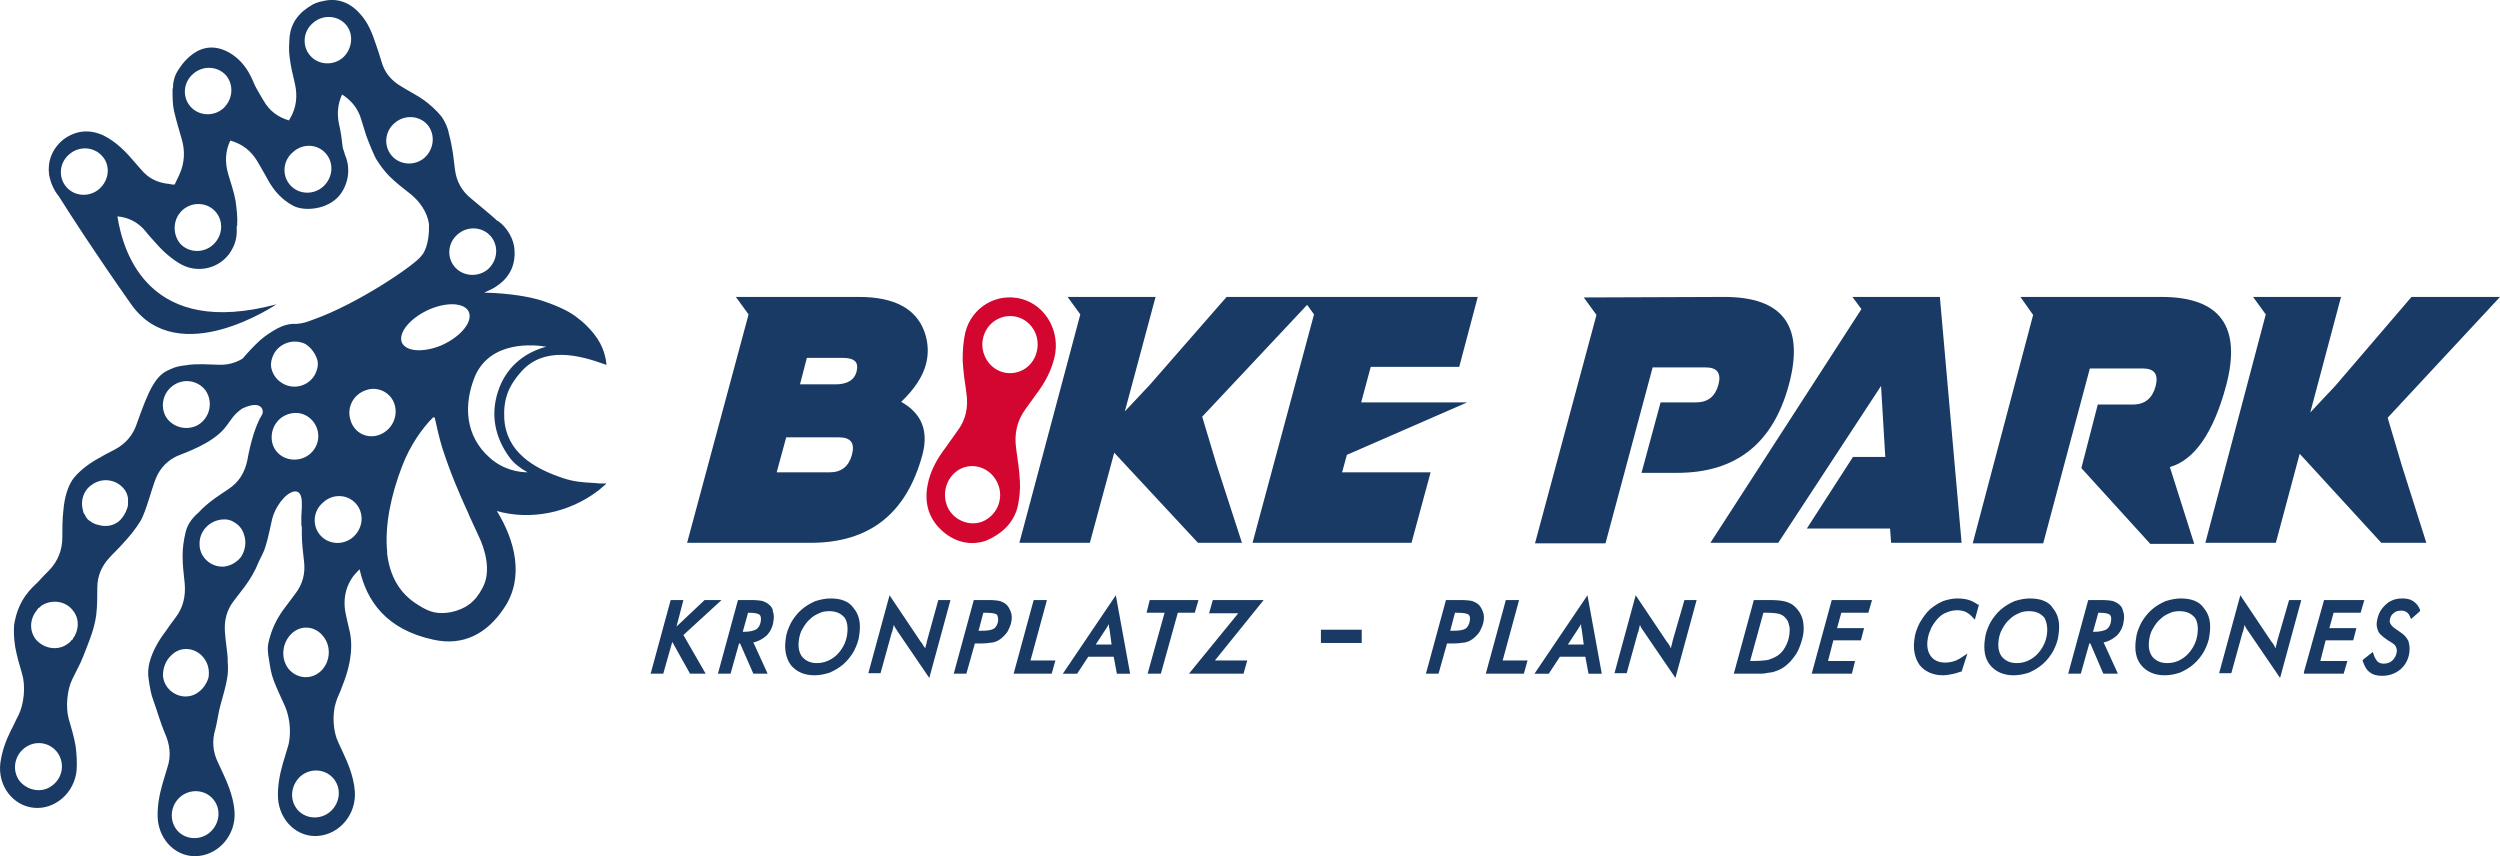 <?xml version="1.0" encoding="UTF-8"?><svg id="a" xmlns="http://www.w3.org/2000/svg" viewBox="0 0 471.76 161.57"><defs><style>.b{fill:#183a64;}.c{fill:#d30630;}</style></defs><path class="b" d="M162.06,56.03c6.7,0,10.8,2.2,12.4,6.6,.7,2,.8,4,.3,6-.6,2.4-2.2,4.8-4.7,7.2,3.9,2.2,5.2,5.5,4,10-3,11.1-10,16.6-21.1,16.6h-23.3l11.6-43.1-2.4-3.3h23.2Zm-5.5,33.1c2.2,0,3.6-1.1,4.2-3.3,.6-2.2-.2-3.3-2.4-3.3h-10l-1.8,6.6h10Zm1.1-16.6c2.2,0,3.6-.8,4-2.5s-.4-2.5-2.7-2.5h-6.7l-1.3,5h6.7Z"/><polygon class="b" points="245.56 56.03 245.56 56.03 231.46 56.03 216.96 72.63 212.26 77.63 218.06 56.03 201.46 56.03 203.86 59.33 192.36 102.43 205.66 102.43 210.26 85.43 226.06 102.43 234.36 102.43 229.56 87.63 226.86 78.63 246.66 57.53 247.96 59.33 236.36 102.43 266.36 102.43 269.96 89.13 253.26 89.13 254.16 85.83 276.86 75.93 256.86 75.93 258.66 69.23 275.36 69.23 278.86 56.03 245.56 56.03"/><g><path class="c" d="M186.06,102.03c-2.6,.9-5.6,.5-8.2-1.8-2.6-2.3-3.5-5.3-2.8-8.8,.5-2.6,1.8-4.9,3.4-7,.7-1,1.5-2.1,2.2-3.1,1.6-2.1,2.1-4.5,1.7-7.2-.3-2-.6-4.1-.7-6.1,0-1.8,.1-3.6,.5-5.3,1.2-4.8,6-7.6,10.7-6.3,4.6,1.3,7.3,6.3,6.1,11.1-.6,2.5-1.8,4.7-3.3,6.7-.7,1-1.4,1.9-2.1,2.9-1.7,2.3-2.2,4.8-1.8,7.6,.3,2,.6,4.1,.7,6.1,.1,1.6-.1,3.2-.4,4.7-.7,2.9-2.7,5.1-6,6.5m6.5-32c2.7-1.1,3.9-4.3,2.9-7-1.1-2.8-4.1-4.1-6.8-3s-4,4.3-2.9,7c1.1,2.8,4.1,4.1,6.8,3m-13.9,25.3c1,2.7,4.1,4.1,6.7,3.1,2.7-1.1,4.1-4.2,3-7s-4.1-4.2-6.8-3.1c-2.6,1.1-3.9,4.2-2.9,7"/><path class="b" d="M325.36,56.03c11.1,0,15.2,5.5,12.2,16.6s-10,16.6-21.1,16.6h-6.7l3.6-13.3h6.7c2.2,0,3.6-1.1,4.2-3.3,.6-2.2-.2-3.3-2.4-3.3h-10l-8.9,33.2h-13.3l11.6-43.1-2.4-3.3,26.5-.1h0Z"/></g><polygon class="b" points="370.16 102.43 366.06 56.03 349.56 56.03 351.26 58.33 322.76 102.43 335.56 102.43 354.96 72.83 355.76 86.23 349.66 86.23 340.96 99.73 356.66 99.73 356.86 102.43 370.16 102.43"/><path class="b" d="M420.06,72.83c3-11.2-1.1-16.8-12.2-16.8h-26.6l2.4,3.4-11.4,43.1h13.3l8.8-33h10c2.2,0,3,1.1,2.4,3.4-.6,2.2-2,3.4-4.2,3.4h-6.7l-3.1,12,13,14.3h8.3l-4.6-14.5c4.6-1.3,8.2-6.4,10.6-15.3"/><polygon class="b" points="455.06 56.03 440.66 72.83 435.96 77.83 441.76 56.03 425.16 56.03 427.56 59.33 416.16 102.43 429.46 102.43 433.96 85.63 449.36 102.43 457.86 102.43 453.26 87.93 450.56 78.83 471.76 56.03 455.06 56.03"/><polygon class="b" points="136.16 113.23 132.96 113.23 127.66 118.23 128.96 113.23 126.56 113.23 122.86 126.83 122.76 127.13 125.16 127.13 126.86 121.13 130.16 127.03 130.16 127.13 133.16 127.13 128.96 119.83 136.16 113.23"/><polygon class="b" points="228.86 113.23 228.16 115.73 233.66 115.73 224.36 127.13 234.66 127.13 235.36 124.63 229.26 124.63 238.46 113.23 228.86 113.23"/><path class="b" d="M208.66,118.73h0c.2-.3,.3-.5,.5-.8,0-.1,.1-.1,.1-.2v.2c0,.3,0,.5,.1,.7l.4,3h-3l1.9-2.9Zm-8.1,8.4h2.7l2.1-3.2h4.8l.6,3.2h2.5l-2.7-14.8-10,14.8Z"/><polygon class="b" points="226.16 113.23 216.96 113.23 216.36 115.63 219.76 115.63 216.56 127.13 219.06 127.13 222.26 115.63 225.46 115.63 226.16 113.23"/><g><path class="b" d="M143.56,117.23c-.1,.7-.4,1.2-.8,1.5-.5,.3-1.3,.5-2.5,.5h-.1l1-3.6h.2c1.3,0,1.8,.2,2,.4s.3,.6,.2,1.2m1.6-3.1c-.3-.3-.7-.5-1.2-.7-.4-.1-1.2-.2-2.2-.2h-2.5l-3.7,13.6-.1,.3h2.4l1.6-5.7h.2l2.5,5.7h2.7l-2.7-5.9c1-.2,1.8-.7,2.5-1.3,.7-.7,1.2-1.7,1.3-2.8,.1-.6,.1-1.2-.1-1.7,0-.5-.3-1-.7-1.3"/><path class="b" d="M188.36,117.13c-.1,.7-.4,1.2-.8,1.5-.5,.3-1.3,.4-2.5,.4h-.4l.9-3.4h.5c1.3,0,1.8,.2,2,.3,.2,.2,.3,.6,.3,1.2m1.6-3c-.3-.3-.7-.5-1.2-.7-.4-.1-1.2-.2-2.2-.2h-2.8l-3.7,13.6-.1,.3h2.4l1.6-5.7h.9c1.1,0,1.9-.1,2.5-.2,.6-.1,1.1-.4,1.5-.7,.5-.4,1-.9,1.3-1.4,.3-.6,.6-1.2,.7-1.9,.1-.6,.1-1.2-.1-1.7-.2-.6-.5-1.1-.8-1.4"/><path class="b" d="M174.96,120.83c-.1,.5-.2,.9-.3,1.2,0,.1,0,.2-.1,.3,0-.1-.1-.2-.2-.3-.2-.3-.3-.6-.6-.9l-5.9-8.8-4,14.7h2.3l2.1-7.6,.1-.2c.1-.5,.2-.9,.3-1.3,0,.1,.1,.1,.1,.2,.1,.3,.4,.6,.6,1l6,8.8,4-14.7h-2.3l-2.1,7.6Z"/><path class="b" d="M159.86,119.73c-.2,1.5-.9,2.8-2,3.9-1.1,1-2.4,1.5-3.7,1.5-1.2,0-2.1-.4-2.8-1.2-.6-.8-.8-1.9-.6-3.2,.1-.7,.3-1.5,.7-2.1,.4-.7,.8-1.3,1.4-1.8,.5-.5,1-.8,1.7-1.1,.6-.3,1.2-.4,1.9-.4,1.3,0,2.2,.4,2.9,1.2,.5,.7,.7,1.8,.5,3.2m-3.1-6.8c-1,0-1.9,.2-2.9,.5-.9,.4-1.8,.9-2.6,1.6-.8,.7-1.5,1.6-2,2.5-.5,1-.9,2-1,3.1-.3,2,.1,3.7,1,4.9,1,1.2,2.5,1.9,4.4,1.9,1,0,2-.2,2.9-.5,.9-.4,1.8-.9,2.6-1.6,.8-.7,1.5-1.6,2-2.5,.5-1,.9-2,1-3.1,.3-2.1,0-3.7-1.1-5-.8-1.2-2.3-1.8-4.3-1.8"/></g><polygon class="b" points="197.56 113.23 195.06 113.23 191.36 126.83 191.26 127.13 198.46 127.13 199.16 124.63 194.46 124.63 197.56 113.23"/><g><path class="b" d="M315.66,120.83c-.1,.5-.2,.9-.3,1.2,0,.1,0,.2-.1,.3,0-.1-.1-.2-.1-.3-.2-.3-.3-.6-.6-.9l-5.9-8.8-4,14.7h2.3l2.1-7.6,.1-.2c.1-.5,.2-.9,.3-1.3,0,.1,.1,.1,.1,.2,.1,.3,.3,.6,.6,1l6,8.8,4-14.7h-2.3l-2.2,7.6Z"/><path class="b" d="M414.66,119.73c-.2,1.5-.9,2.8-2,3.9-1.1,1-2.3,1.5-3.7,1.5-1.2,0-2.1-.4-2.8-1.2-.6-.8-.8-1.9-.6-3.2,.1-.7,.3-1.5,.7-2.1,.4-.7,.8-1.3,1.4-1.8,.5-.5,1-.8,1.7-1.1,.6-.3,1.2-.4,1.9-.4,1.3,0,2.2,.4,2.9,1.2,.5,.7,.7,1.8,.5,3.2m-3.1-6.8c-1,0-1.9,.2-2.9,.5-.9,.4-1.8,.9-2.6,1.6-.8,.7-1.5,1.6-2,2.5-.5,1-.9,2-1,3.1-.3,2,0,3.7,1,4.9s2.5,1.9,4.4,1.9c1,0,2-.2,2.9-.5,.9-.4,1.8-.9,2.6-1.6,.8-.7,1.5-1.6,2-2.5,.5-1,.9-2,1-3.1,.3-2.1,0-3.7-1.1-5-.8-1.2-2.3-1.8-4.3-1.8"/><path class="b" d="M386.26,119.73c-.2,1.5-.9,2.8-2,3.9-1.1,1-2.3,1.5-3.7,1.5-1.2,0-2.1-.4-2.8-1.2-.6-.8-.8-1.9-.6-3.2,.1-.7,.3-1.4,.7-2.1,.4-.7,.8-1.3,1.4-1.8,.5-.5,1-.8,1.7-1.1,.6-.3,1.2-.4,1.9-.4,1.3,0,2.2,.4,2.9,1.2,.4,.7,.7,1.8,.5,3.2m-3.2-6.8c-1,0-1.9,.2-2.9,.5-.9,.4-1.8,.9-2.6,1.6-.8,.7-1.5,1.6-2,2.5-.5,1-.9,2-1,3.1-.3,2,0,3.7,1,4.9s2.5,1.9,4.4,1.9c1,0,2-.2,2.9-.5,.9-.4,1.8-.9,2.6-1.6,.8-.7,1.5-1.6,2-2.5,.5-1,.9-2,1-3.1,.3-2.1,0-3.7-1.1-5-.7-1.2-2.3-1.8-4.3-1.8"/><path class="b" d="M398.36,117.23c-.1,.7-.4,1.2-.8,1.5-.5,.3-1.3,.5-2.5,.5h-.1l1-3.6h.2c1.3,0,1.8,.2,2,.4,.2,.2,.3,.6,.2,1.2m1.6-3.1c-.3-.3-.7-.5-1.2-.7-.4-.1-1.2-.2-2.2-.2h-2.5l-3.7,13.6-.1,.3h2.4l1.6-5.7h.2l2.4,5.6,.1,.1h2.7l-2.7-5.9c1-.2,1.8-.7,2.5-1.3,.7-.7,1.2-1.7,1.3-2.8,.1-.6,.1-1.2-.1-1.7-.1-.5-.3-1-.7-1.3"/><path class="b" d="M429.76,120.83c-.1,.5-.2,.9-.3,1.2,0,.1,0,.2-.1,.3,0-.1-.1-.2-.1-.3-.2-.3-.3-.6-.6-.9l-5.9-8.8-4,14.7h2.3l2.1-7.6s0-.1,.1-.2c.1-.5,.2-.9,.3-1.3,0,.1,.1,.1,.1,.2,.1,.3,.3,.6,.6,1l6,8.8,4-14.7h-2.3l-2.2,7.6Z"/><path class="b" d="M456.66,115.03c-.3-.7-.7-1.2-1.3-1.6-.6-.4-1.3-.5-2.1-.5-1.2,0-2.3,.4-3.1,1.2-.9,.8-1.4,1.8-1.6,3-.1,.4-.1,.9,0,1.3,.1,.4,.2,.7,.4,1,.3,.4,.9,.9,1.8,1.5,.2,.1,.4,.2,.5,.3,.5,.3,.8,.6,.9,.9,.1,.3,.2,.6,.1,1-.1,.6-.4,1.1-.8,1.5s-1,.6-1.6,.6c-.5,0-.9-.1-1.2-.4-.3-.3-.6-.8-.8-1.5l-.1-.3-1.9,1.5v.2c.3,.9,.7,1.7,1.3,2.1,.6,.5,1.4,.7,2.3,.7,1.4,0,2.5-.4,3.5-1.2,.9-.8,1.5-1.8,1.7-3.2,.1-.9,0-1.6-.2-2.2-.3-.6-.8-1.2-1.6-1.7-.1-.1-.3-.2-.6-.4-.9-.6-1.4-1.2-1.3-1.8s.3-1,.7-1.3c.4-.4,.9-.5,1.5-.5,.4,0,.7,.1,1,.3s.5,.5,.7,1l.1,.3,1.7-1.5v-.3Z"/></g><polygon class="b" points="445.46 115.63 446.16 113.23 438.56 113.23 434.76 126.83 434.76 127.13 442.26 127.13 442.96 124.73 437.86 124.73 438.86 120.83 444.06 120.83 444.66 118.53 439.56 118.53 440.36 115.63 445.46 115.63"/><polygon class="b" points="286.66 113.23 284.16 113.23 280.46 126.83 280.36 127.13 287.56 127.13 288.26 124.63 283.56 124.63 286.66 113.23"/><g><path class="b" d="M371.56,113.23c-.6-.2-1.4-.3-2.2-.3-.9,0-1.8,.2-2.7,.5-.9,.4-1.7,.9-2.4,1.5-.8,.7-1.4,1.6-2,2.6-.5,1-.9,2-1,3.1-.3,2,.1,3.6,1,4.9,1,1.2,2.5,1.9,4.4,1.9,.5,0,1.1-.1,1.6-.2,.6-.1,1.2-.3,1.8-.5h.1l1.1-3.4-.6,.4c-.6,.4-1.2,.8-1.8,1-.6,.2-1.2,.3-1.8,.3-1.2,0-2.1-.4-2.7-1.2s-.8-1.9-.6-3.2c.1-.8,.4-1.5,.7-2.2,.4-.7,.8-1.3,1.4-1.9,.5-.5,1-.8,1.6-1,1.2-.5,2.6-.5,3.6,0,.5,.3,.9,.6,1.3,1.1l.3,.3,.8-2.9-.2,.1c-.5-.4-1.1-.7-1.7-.9"/><path class="b" d="M277.36,117.13c-.1,.7-.4,1.2-.8,1.5-.5,.3-1.3,.4-2.5,.4h-.4l.9-3.4h.5c1.3,0,1.8,.2,2,.3,.3,.2,.4,.6,.3,1.2m1.7-3c-.3-.3-.7-.5-1.2-.7-.4-.1-1.2-.2-2.2-.2h-2.8l-3.7,13.6-.1,.3h2.4l1.6-5.7h.9c1.1,0,1.9-.1,2.5-.2,.6-.1,1.1-.4,1.5-.7,.5-.4,1-.9,1.3-1.4,.3-.6,.6-1.2,.7-1.9,.1-.6,.1-1.2-.1-1.7-.2-.6-.5-1.1-.8-1.4"/><path class="b" d="M297.76,118.73h0c.2-.3,.3-.5,.5-.8,0-.1,.1-.1,.1-.2v.2c0,.3,0,.5,.1,.7l.4,3h-3l1.9-2.9Zm-8.2,8.4h2.7l2.1-3.2h4.8l.6,3.2h2.5l-2.7-14.8-10,14.8Z"/></g><polygon class="b" points="341.96 126.83 341.86 127.13 349.46 127.13 350.06 124.73 344.96 124.73 345.96 120.83 351.16 120.83 351.76 118.53 346.66 118.53 347.46 115.63 352.56 115.63 353.26 113.23 345.66 113.23 341.96 126.83"/><path class="b" d="M337.66,119.73c-.1,.9-.4,1.7-.8,2.4s-.9,1.3-1.6,1.7c-.5,.3-1,.5-1.6,.7-.6,.1-1.6,.2-3,.2h-.4l2.5-9.1h.7c1.1,0,1.8,.1,2.2,.2,.4,.1,.8,.3,1.1,.6,.4,.4,.7,.8,.8,1.4,.2,.5,.2,1.2,.1,1.9m1.1-5.2c-.5-.5-1.1-.8-1.8-1-.7-.2-1.7-.3-3.1-.3h-2.9l-3.7,13.6-.1,.3h4.5c.6,0,1.2,0,1.6-.1s.9-.1,1.3-.2c.6-.2,1.2-.4,1.7-.7s1-.7,1.5-1.2c.6-.7,1.2-1.4,1.6-2.3,.4-.9,.7-1.8,.9-2.8,.2-1.1,.1-2.1-.1-3-.3-1-.8-1.7-1.4-2.3"/><rect class="b" x="249.26" y="118.83" width="7.7" height="2.5"/><path class="b" d="M47.26,66.53c-1.7,1.6-3.7,2.4-6,2.3-1,0-2-.1-3-.1-1.1,0-2.1,0-3.2,.2-1,.1-2,.3-2.8,.7q-.1,0-.2,.1c-2.7,1-4,3.9-6.2,10.1-.7,2.2-2.1,3.9-4.2,5-.9,.5-1.8,.9-2.6,1.4-1.9,1-3.6,2.2-5,3.8-1.2,1.4-1.9,3.8-2.1,6.3-.2,1.7-.2,3.4-.2,5.1,0,2.3-.8,4.4-2.4,6.1-.7,.7-1.4,1.4-2.1,2.2-1.2,1.2-3.8,3.2-4.6,8.2-.1,1.4,0,2.8,.2,4.1,.3,1.7,.8,3.4,1.3,5.1,.7,2.3,.4,5.7-.7,7.9-.5,.9-.9,1.9-1.4,2.8-1,2-1.7,4-2,6.2-.5,4.3,2.4,8,6.3,8.4,4,.4,7.7-2.8,8.1-7.1,.1-1.5,0-3.1-.2-4.6-.3-1.7-.8-3.4-1.3-5.1-.6-2.2-.3-5.5,.7-7.5l1.5-3c.6-1.3,1.8-4.5,1.9-4.8,.5-1.4,.9-2.8,1.1-4.3,.2-1.7,.2-3.4,.2-5.1,0-2.2,.8-4.1,2.3-5.7,.7-.8,1.5-1.5,2.2-2.3,1.5-1.6,2.6-2.9,3.7-4.7,1-1.8,2-5.7,2.6-7.3,.7-2.1,2-3.7,3.9-4.7,.9-.5,5.3-1.8,8.2-4.3,1.6-1.3,2.2-2.9,3.4-4,1.6-1.5,3.5-2.2,5.7-2.2M4.66,141.13c2-1.5,4.7-1.1,6.2,.9,1.4,2,1,4.7-1,6.2-1.9,1.5-4.7,1-6.2-.9-1.4-1.9-1-4.7,1-6.2m9.2-25.8c1.2,1.6,1,3.7-.1,5.2v.1s-.1,.1-.2,.1c-.2,.3-.4,.5-.7,.7-1.9,1.5-4.7,1-6.2-.9-1.2-1.7-1-3.9,.4-5.5q0-.1,.1-.2c.1-.1,.2-.1,.3-.2l.3-.3c1.9-1.3,4.7-1,6.1,1m10.3-20.2c0,.5-.2,.9-.4,1.4q0,.1-.1,.2c-.3,.6-.7,1.2-1.3,1.7-1.2,.9-2.6,1-3.9,.6-.1,0-.3-.1-.4-.1-.3-.1-.6-.3-.8-.4-.1-.1-.2-.2-.3-.2-.3-.2-.5-.4-.7-.7l-.3-.6c-.1-.1-.2-.2-.2-.3s-.1-.3-.1-.4c-.5-1.7,0-3.7,1.6-4.8,2-1.5,4.7-1.1,6.2,.8,.4,.5,.6,1.1,.7,1.7v1.1c0-.1,0,0,0,0m13.6-15.2c-1.9,1.4-4.7,1-6.2-.9-1.4-1.9-1-4.7,1-6.2s4.7-1.1,6.2,.8c1.4,2,1,4.8-1,6.3m7.1-2.4c4.7-2.6,5,.1,4.6,.7-.7,1.1-1.2,2.5-1.6,3.7-.5,1.6-.9,3.3-1.2,5-.5,2.3-1.6,4.1-3.6,5.4-.8,.5-1.6,1.1-2.5,1.7-1.1,.8-2.2,1.7-3.1,2.7-1.3,1.1-2.2,2.4-2.5,4-.3,1.3-.5,2.7-.5,4.1,0,1.8,.2,3.5,.4,5.3,.2,2.4-.3,4.6-1.8,6.5-.6,.8-1.2,1.6-1.8,2.5-1.3,1.7-2.4,3.6-3,5.7-.3,1.1-.4,2.3-.2,3.4,.2,1.3,.4,2.7,.9,4,.6,1.6,1.4,4.4,2.1,6,1,2.2,1.3,4.4,.5,6.7l-.9,3c-.6,2.1-1,4.3-.9,6.5,.3,4.3,3.7,7.5,7.7,7.1s7.1-4.1,6.8-8.4c-.1-1.5-.5-3-1-4.4-.6-1.7-1.4-3.2-2.1-4.8-1-2-1.2-4.2-.5-6.4,.3-1.1,.6-3.3,.9-4.3,.5-1.8,1.1-3.9,1.3-5.2,.2-1,.2-2.5,.1-3.2,.1-1-.4-3.7-.5-5.4-.2-2.3,.3-4.3,1.7-6.1,.7-.9,1.3-1.7,2-2.6,1.1-1.5,2-3,2.7-4.8,.5-1,1-1.9,1.3-3,.5-1.6,.8-3.3,1.2-5,.5-2.1,2.4-4.9,4.2-5.2,2.1-.2,1.2,3.8,1.3,5.6,0,.4,0,.8,.1,1.2v1.2c0,1.7,.2,3.4,.4,5.1,.3,2.3-.2,4.4-1.7,6.3-.6,.8-1.2,1.6-1.8,2.4-1.3,1.7-2.3,3.5-2.9,5.6-.3,1-.5,1.8-.4,2.8,0,.4,.1,1,.2,1.5,.2,1.4,.4,2.7,.9,4,.6,1.6,1.4,3.2,2.1,4.8,1,2.2,1.3,5.6,.5,7.9l-.9,3c-.6,2.1-1,4.3-.9,6.5,.3,4.3,3.7,7.5,7.7,7.1s7.1-4.1,6.8-8.4c-.1-1.5-.5-3-1-4.4-.6-1.7-1.4-3.2-2.1-4.8-1-2-1.2-5.3-.5-7.5,.3-1.1,.9-2.1,1.2-3.1,2.2-5.3,1.7-8.7,1.6-9.4,0-.6-.9-3.7-1.1-5.4-.2-2.2,.3-4.2,1.6-6,.3-.4,1.2-1.3,1.2-1.3,1.3,5.9,5,11.4,14,13.3,5.5,1.2,10-1.1,13.2-5.9,4-5.8,2.1-12.9-1.3-18.4,6.3,1.8,13.6,.4,19.2-3.9l1.4-1.2v-.1h-1.2l-1.2-.1c-1.9-.1-3.6-.2-5.7-.9-5.7-1.9-10.7-5-11.1-11.2-.2-3.7,.8-6.2,3.2-8.9,4.3-4.8,10.8-3.2,16-1.3h.1c-.3-3-1.6-5.3-4-7.6-.5-.5-.9-.8-1.3-1.1-1.4-1.2-3.6-2.3-6.9-3.4-4.9-1.5-10.9-1.5-10.9-1.5,.9-.4,1.8-.8,2.6-1.4,2.4-1.7,3.4-4.1,3.1-7-.3-2.6-2.2-4.7-3.4-5.3-.2-.3-3.5-3-4.8-4.1-1.7-1.4-2.7-3.1-3-5.4-.1-1.1-.3-2.1-.4-3.2-.2-1.2-.4-2.3-.7-3.4-.2-1.2-.7-2.4-1.5-3.5-.9-1.1-2-2.1-3.2-3-1.4-1-2.9-1.7-4.3-2.6-1.9-1.1-3.2-2.6-3.8-4.8-.3-1-.6-2-1-3.1-.7-2.1-1.5-4.2-3-5.8-1.9-2.2-4.4-3.1-7.1-2.4h0c-.6,.1-1.2,.3-1.8,.6-2.7,1.5-4.1,3.5-4.4,6-.1,1.3-.2,2.7,0,4,.2,1.7,.6,3.3,1,5,.5,2.3,.3,4.4-.9,6.5-.1,.1-.2,.3-.2,.4h0c-2.1-.6-3.7-1.8-4.8-3.7-.5-.9-1.1-1.8-1.6-2.8-.4-.7-1.4-4.3-4.9-6.3-2.5-1.4-4.8-1.2-6.8,.2-1.1,.8-1.9,1.7-2.5,2.6-.5,.7-.9,1.4-1.1,2.2-.1,.4-.2,.9-.2,1.3v.2h0c0,.2-.1,.3-.1,.5,0,1.4,0,2.8,.3,4.1,.4,1.7,.9,3.4,1.4,5.1,.7,2.3,.6,4.6-.4,6.8-.3,.6-.6,1.3-.9,1.9-.3,0-.6,0-.9-.1-2.2-.2-4-1-5.4-2.7l-2.1-2.4c-1.5-1.7-3.1-3.1-5.1-4.1-2.7-1.2-5.2-.9-7.5,.8-2.2,1.8-3,4.2-2.7,6.6,.3,1.7,1,3.1,1.9,4.2,2,3.2,6.9,10.8,13.6,20.3,8.9,12.6,27.4,0,27.4,0-23.9,6.4-28.9-9.5-30-16.6,2.1,.2,3.9,1.1,5.3,2.8,.6,.8,1.3,1.5,2,2.3,1.4,1.6,3,3,4.8,4,3.6,1.9,8,.4,9.7-3.2,.6-1.2,.8-2.5,.7-3.8,0-.1,0-.2,.1-.4,.1-1.5-.1-3.1-.3-4.6-.3-1.7-.9-3.4-1.4-5.1-.6-2.1-.6-4.2,.4-6.3,2.2,.6,3.9,1.9,5.1,3.9,.5,.9,1,1.7,1.5,2.6,.3,.5,.9,1.7,1.3,2.2,1,1.5,2.6,3,4.4,3.8,2.4,.9,6.5,.3,8.5-2.4,1.6-2.2,1.9-5.1,.8-7.5,0-.3-.4-1.1-.4-1.4-.2-1.7-.3-2.7-.7-4.4-.4-1.9-.2-3.8,.6-5.5,1.7,1.1,3,2.6,3.6,4.7,.3,1,.6,1.9,.9,2.9,.4,1.2,1.7,4.3,2,4.7,.7,1.1,1.5,2.2,2.4,3.1,1.2,1.2,2.5,2.2,3.9,3.3,1.8,1.4,3.3,3.5,3.6,5.8,.1,3.8-1,5.5-1.4,5.9-1.1,1.7-12.2,9.2-20.5,12.1-1.3,.5-1.9,.7-3.2,.8-1.2-.1-2.5,.3-3.6,.9s-2.3,1.4-3.2,2.2c-1.2,1.1-2.4,2.4-3.5,3.7m-11.6,82.5c1.8-1.6,4.6-1.5,6.2,.3s1.4,4.6-.5,6.3c-1.8,1.6-4.6,1.5-6.2-.3-1.6-1.9-1.3-4.7,.5-6.3m4.4-26.4c.9,1.1,1.2,2.4,1,3.8-.4,1.4-1.4,2.7-2.8,3.3-2.2,.9-4.8-.3-5.6-2.6-.1-.4-.2-.7-.2-1.1,0-1.4,.5-2.8,1.6-3.8,1.7-1.7,4.4-1.5,6,.4m7.1-18.9c-.8,1-2,1.7-3.3,1.8-2.4,.1-4.5-1.8-4.5-4.2-.1-2.4,1.8-4.5,4.3-4.7,.8-.1,1.6,.1,2.2,.5,.9,.5,1.6,1.3,1.9,2.4,.5,1.4,.2,3-.6,4.2M18.76,35.63c-1.8,1.6-4.6,1.5-6.2-.3-1.6-1.8-1.4-4.6,.5-6.2,1.8-1.6,4.6-1.5,6.2,.3,1.6,1.7,1.4,4.5-.5,6.2m15.7,4c1.8-1.6,4.6-1.5,6.2,.3s1.4,4.6-.5,6.3c-1.8,1.6-4.6,1.5-6.2-.3-1.5-1.9-1.3-4.7,.5-6.3m7.7-19.2c-1.8,1.6-4.6,1.5-6.2-.3s-1.4-4.6,.5-6.2c1.8-1.6,4.6-1.5,6.2,.3,1.5,1.8,1.3,4.5-.5,6.2m19.3,8.5c1.6,1.8,1.4,4.6-.5,6.3-1.8,1.6-4.6,1.5-6.2-.3s-1.4-4.6,.5-6.2c1.8-1.7,4.6-1.6,6.2,.2m3.3-18.1c-1.8,1.6-4.6,1.5-6.2-.3s-1.4-4.6,.5-6.2c1.8-1.6,4.6-1.5,6.2,.3,1.5,1.7,1.3,4.5-.5,6.2m11.1,77.2c1.5-4,3.9-7.3,5.8-9.2l.2-.1c.1,0,.2,.1,.2,.2,.4,1.8,.8,3.6,1.4,5.6,1.5,4.6,3.1,8.4,4.9,12.3l.2,.5,1.8,3.9c1,2.1,2.5,6.4,.7,9.7-1.4,2.7-3.2,4-6,4.6-2.4,.4-3.9,.1-6.2-1.4-3.6-2.2-5.3-5.6-5.8-9.6v-.4c-.5-5.1,.8-10.9,2.8-16.1m-19.2,58.5c1.8-1.6,4.6-1.5,6.2,.3s1.4,4.6-.5,6.3c-1.8,1.6-4.6,1.5-6.2-.3-1.6-1.9-1.3-4.6,.5-6.3m4.3-26.5c1.6,1.9,1.4,4.9-.4,6.6-1.8,1.7-4.5,1.5-6.1-.4-1.5-1.9-1.3-4.8,.5-6.6,1.7-1.7,4.4-1.6,6,.4m-1-51.8c.1,.8-.1,1.6-.5,2.4-1.1,2.1-3.8,3-6,1.8-1.3-.7-2.1-1.9-2.3-3.2-.1-.8,.1-1.6,.5-2.4,1.1-2.1,3.8-3,6-1.9,1.2,.8,2,2,2.3,3.3m.1,13.9c.1,2.4-1.8,4.5-4.3,4.6s-4.5-1.7-4.5-4.2,1.9-4.5,4.4-4.6c2.3-.1,4.3,1.8,4.4,4.2m7.1,12.9c1.6,1.8,1.4,4.6-.5,6.3-1.8,1.6-4.6,1.5-6.2-.3s-1.4-4.6,.5-6.2c1.8-1.7,4.6-1.6,6.2,.2m4.5-13c-2.3,.9-4.8-.3-5.5-2.7-.8-2.4,.5-4.9,2.9-5.7,2.2-.8,4.7,.4,5.4,2.7,.7,2.3-.5,4.8-2.8,5.7m8.5-52.3c-1.8,1.6-4.6,1.5-6.2-.3s-1.4-4.6,.5-6.2c1.8-1.6,4.6-1.5,6.2,.3,1.5,1.8,1.3,4.5-.5,6.2m8.4,29.4c.5,1.9-1.9,4.6-5.4,6.1-3.5,1.4-6.8,1.1-7.4-.8-.5-1.9,1.9-4.6,5.4-6.1,3.6-1.5,6.9-1.1,7.4,.8m-2.7-8.7c-1.6-1.8-1.4-4.6,.5-6.2,1.8-1.6,4.6-1.5,6.2,.3,1.6,1.8,1.4,4.6-.5,6.3-1.8,1.5-4.6,1.4-6.2-.4m17.2,15c-4.4,1.2-7.7,4.1-9.1,8.5-1.4,4.3-.6,8.6,2.2,12.4,.8,1.1,2.1,2.1,3.4,2.8-1.5,0-4.6-.4-7.2-2.8-4.5-4-5-9.8-2.7-15.4,3-6.7,11.1-5.9,13.4-5.5"/></svg>
